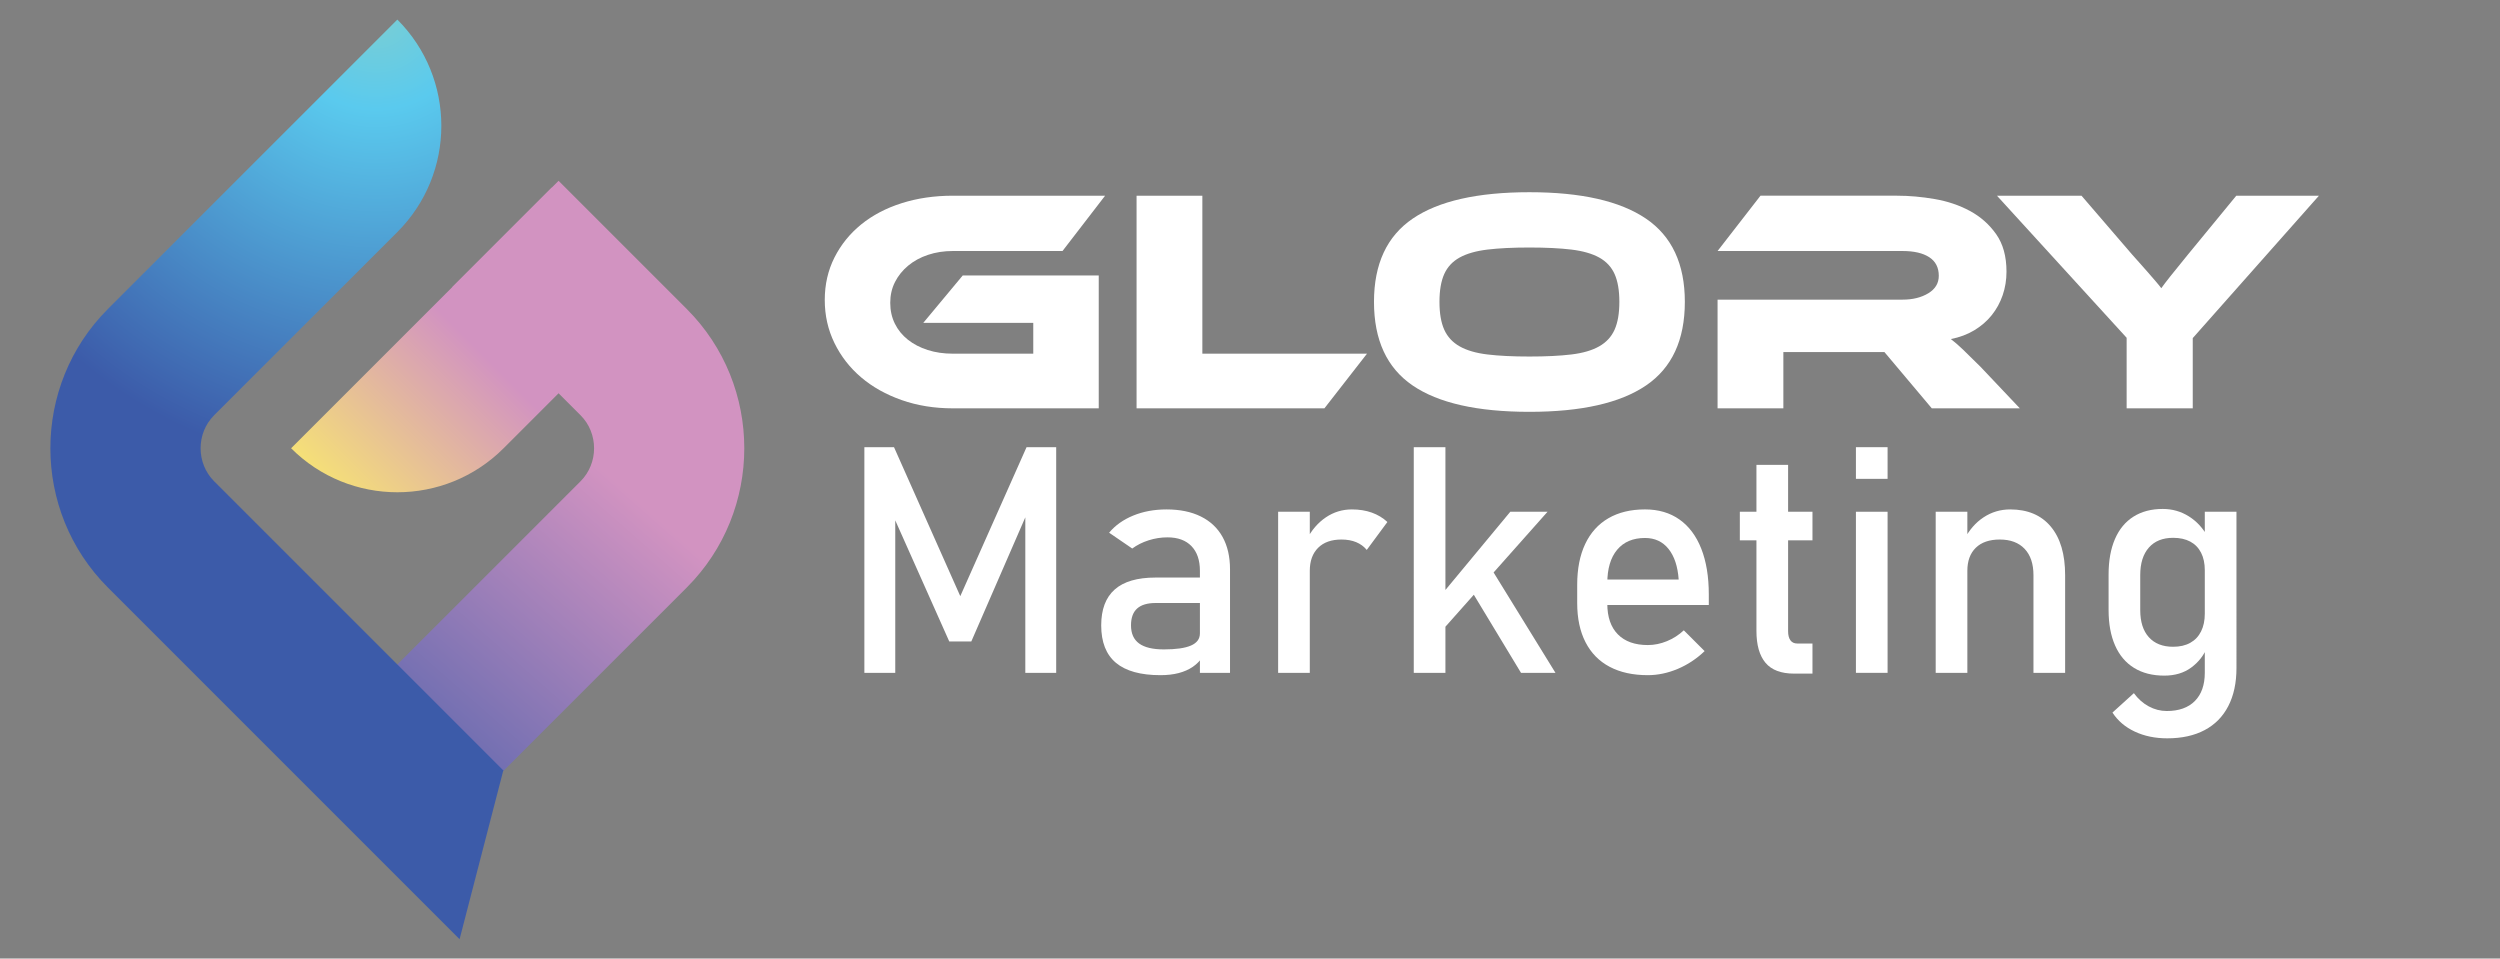 <?xml version="1.0" encoding="UTF-8" standalone="no"?>
<svg
   xmlns:dc="http://purl.org/dc/elements/1.1/"
   xmlns:cc="http://creativecommons.org/ns#"
   xmlns:rdf="http://www.w3.org/1999/02/22-rdf-syntax-ns#"
   xmlns:svg="http://www.w3.org/2000/svg"
   xmlns="http://www.w3.org/2000/svg"
   xmlns:sodipodi="http://sodipodi.sourceforge.net/DTD/sodipodi-0.dtd"
   xmlns:inkscape="http://www.inkscape.org/namespaces/inkscape"
   version="1.1"
   id="svg2"
   xml:space="preserve"
   width="380"
   height="145.695"
   viewBox="0 0 380 145.695"
   sodipodi:docname="logo.ai"><rect x="0" y="0" width="380" height="145.695" fill="#808080" stroke="none"/><defs
     id="defs6"><linearGradient
       x1="0"
       y1="0"
       x2="1"
       y2="0"
       gradientUnits="userSpaceOnUse"
       gradientTransform="matrix(-19.946,-19.947,19.947,-19.946,55.598,68.475)"
       spreadMethod="pad"
       id="linearGradient28"><stop
         style="stop-opacity:1;stop-color:#d293c1"
         offset="0"
         id="stop24" /><stop
         style="stop-opacity:1;stop-color:#fdf167"
         offset="1"
         id="stop26" /></linearGradient><linearGradient
       x1="0"
       y1="0"
       x2="1"
       y2="0"
       gradientUnits="userSpaceOnUse"
       gradientTransform="matrix(34.691,39.321,-39.321,34.691,30.089,19.896)"
       spreadMethod="pad"
       id="linearGradient48"><stop
         style="stop-opacity:1;stop-color:#3c5ba9"
         offset="0"
         id="stop44" /><stop
         style="stop-opacity:1;stop-color:#d293c1"
         offset="1"
         id="stop46" /></linearGradient><radialGradient
       fx="0"
       fy="0"
       cx="0"
       cy="0"
       r="1"
       gradientUnits="userSpaceOnUse"
       gradientTransform="matrix(52.433,0,0,52.433,42.952,108.117)"
       spreadMethod="pad"
       id="radialGradient70"><stop
         style="stop-opacity:1;stop-color:#7bced3"
         offset="0"
         id="stop64" /><stop
         style="stop-opacity:1;stop-color:#5acaee"
         offset="0.212"
         id="stop66" /><stop
         style="stop-opacity:1;stop-color:#3c5ba9"
         offset="1"
         id="stop68" /></radialGradient><clipPath
       clipPathUnits="userSpaceOnUse"
       id="clipPath80"><path
         d="M 0,109.271 H 285 V 0 H 0 Z"
         id="path78" /></clipPath><clipPath
       clipPathUnits="userSpaceOnUse"
       id="clipPath88"><path
         d="M 14.299,107.068 H 57.423 V 5.997 H 14.299 Z"
         id="path86" /></clipPath><clipPath
       clipPathUnits="userSpaceOnUse"
       id="clipPath92"><path
         d="m 12.946,107.068 h 44.477 V 5.998 h -44.477 z"
         id="path90" /></clipPath><clipPath
       clipPathUnits="userSpaceOnUse"
       id="clipPath96"><path
         d="M 14.11,107.257 H 57.612 V 5.809 H 14.11 Z"
         id="path94" /></clipPath><clipPath
       clipPathUnits="userSpaceOnUse"
       id="clipPath100"><path
         d="M 14.11,107.257 H 57.612 V 5.809 H 14.11 Z"
         id="path98" /></clipPath><clipPath
       clipPathUnits="userSpaceOnUse"
       id="clipPath104"><path
         d="M 14.11,107.257 H 57.612 V 5.809 H 14.11 Z"
         id="path102" /></clipPath><clipPath
       clipPathUnits="userSpaceOnUse"
       id="clipPath108"><path
         d="M 14.11,107.257 H 57.612 V 5.809 H 14.11 Z"
         id="path106" /></clipPath><clipPath
       clipPathUnits="userSpaceOnUse"
       id="clipPath112"><path
         d="M -23465.7,24307.4 H 9300.25 V -8458.57 H -23465.7 Z"
         id="path110" /></clipPath><clipPath
       clipPathUnits="userSpaceOnUse"
       id="clipPath116"><path
         d="M -23465.7,24307.4 H 9300.25 V -8458.57 H -23465.7 Z"
         id="path114" /></clipPath><mask
       maskUnits="userSpaceOnUse"
       x="0"
       y="0"
       width="1"
       height="1"
       id="mask118"><g
         id="g130"><g
           clip-path="url(#clipPath112)"
           id="g128"><g
             id="g126"><g
               id="g120" /><g
               id="g124"><g
                 clip-path="url(#clipPath116)"
                 id="g122" /></g></g></g></g></mask><linearGradient
       x1="0"
       y1="0"
       x2="1"
       y2="0"
       gradientUnits="userSpaceOnUse"
       gradientTransform="matrix(0,195.217,-195.217,0,35.861,-91.569)"
       spreadMethod="pad"
       id="linearGradient136"><stop
         style="stop-opacity:1;stop-color:#ffffff"
         offset="0"
         id="stop132" /><stop
         style="stop-opacity:1;stop-color:#231f20"
         offset="1"
         id="stop134" /></linearGradient><mask
       maskUnits="userSpaceOnUse"
       x="0"
       y="0"
       width="1"
       height="1"
       id="mask138"><g
         id="g164"><g
           clip-path="url(#clipPath100)"
           id="g162"><g
             id="g160"><g
               id="g140" /><g
               id="g158"><g
                 clip-path="url(#clipPath104)"
                 id="g156"><g
                   id="g154"><g
                     clip-path="url(#clipPath108)"
                     id="g152"><g
                       id="g150"><g
                         id="g142" /><g
                         mask="url(#mask118)"
                         id="g148"><g
                           id="g146"><path
                             d="M 14.11,107.257 H 57.612 V 5.809 H 14.11 Z"
                             style="fill:url(#linearGradient136);stroke:none"
                             id="path144" /></g></g></g></g></g></g></g></g></g></g></mask><linearGradient
       x1="0"
       y1="0"
       x2="1"
       y2="0"
       gradientUnits="userSpaceOnUse"
       gradientTransform="matrix(0,195.217,-195.217,0,35.861,-91.569)"
       spreadMethod="pad"
       id="linearGradient170"><stop
         style="stop-opacity:1;stop-color:#ffffff"
         offset="0"
         id="stop166" /><stop
         style="stop-opacity:1;stop-color:#ffffff"
         offset="1"
         id="stop168" /></linearGradient><mask
       maskUnits="userSpaceOnUse"
       x="0"
       y="0"
       width="1"
       height="1"
       id="mask172"><g
         id="g200"><g
           clip-path="url(#clipPath88)"
           id="g198"><path
             d="M 12.946,107.068 H 57.423 V 5.998 H 12.946 Z"
             style="fill:#000000;fill-opacity:1;fill-rule:nonzero;stroke:none"
             id="path174" /><g
             id="g196"><g
               id="g176" /><g
               id="g194"><g
                 clip-path="url(#clipPath92)"
                 id="g192"><g
                   id="g190"><g
                     clip-path="url(#clipPath96)"
                     id="g188"><g
                       id="g186"><g
                         id="g178" /><g
                         mask="url(#mask138)"
                         id="g184"><g
                           id="g182"><path
                             d="M 14.11,107.257 H 57.612 V 5.809 H 14.11 Z"
                             style="fill:url(#linearGradient170);stroke:none"
                             id="path180" /></g></g></g></g></g></g></g></g></g></g></mask><clipPath
       clipPathUnits="userSpaceOnUse"
       id="clipPath208"><path
         d="M 14.299,107.068 H 57.423 V 5.997 H 14.299 Z"
         id="path206" /></clipPath><clipPath
       clipPathUnits="userSpaceOnUse"
       id="clipPath224"><path
         d="M 33.194,76.568 H 76.318 V 27.473 H 33.194 Z"
         id="path222" /></clipPath><clipPath
       clipPathUnits="userSpaceOnUse"
       id="clipPath228"><path
         d="M 33.194,76.568 H 77.671 V 27.473 H 33.194 Z"
         id="path226" /></clipPath><clipPath
       clipPathUnits="userSpaceOnUse"
       id="clipPath232"><path
         d="m 33.005,76.756 h 43.5 V 27.284 h -43.5 z"
         id="path230" /></clipPath><clipPath
       clipPathUnits="userSpaceOnUse"
       id="clipPath236"><path
         d="M 33.005,76.756 H 76.506 V 27.284 H 33.005 Z"
         id="path234" /></clipPath><clipPath
       clipPathUnits="userSpaceOnUse"
       id="clipPath240"><path
         d="M 33.005,76.756 H 76.506 V 27.284 H 33.005 Z"
         id="path238" /></clipPath><clipPath
       clipPathUnits="userSpaceOnUse"
       id="clipPath244"><path
         d="m 33.005,76.756 h 43.5 V 27.284 h -43.5 z"
         id="path242" /></clipPath><clipPath
       clipPathUnits="userSpaceOnUse"
       id="clipPath248"><path
         d="M -23465.7,24307.4 H 9300.25 V -8458.57 H -23465.7 Z"
         id="path246" /></clipPath><clipPath
       clipPathUnits="userSpaceOnUse"
       id="clipPath252"><path
         d="M -23465.7,24307.4 H 9300.25 V -8458.57 H -23465.7 Z"
         id="path250" /></clipPath><mask
       maskUnits="userSpaceOnUse"
       x="0"
       y="0"
       width="1"
       height="1"
       id="mask254"><g
         id="g266"><g
           clip-path="url(#clipPath248)"
           id="g264"><g
             id="g262"><g
               id="g256" /><g
               id="g260"><g
                 clip-path="url(#clipPath252)"
                 id="g258" /></g></g></g></g></mask><linearGradient
       x1="0"
       y1="0"
       x2="1"
       y2="0"
       gradientUnits="userSpaceOnUse"
       gradientTransform="matrix(-96.148,55.51,-55.51,-96.148,131.014,7.993)"
       spreadMethod="pad"
       id="linearGradient272"><stop
         style="stop-opacity:1;stop-color:#ffffff"
         offset="0"
         id="stop268" /><stop
         style="stop-opacity:1;stop-color:#231f20"
         offset="1"
         id="stop270" /></linearGradient><mask
       maskUnits="userSpaceOnUse"
       x="0"
       y="0"
       width="1"
       height="1"
       id="mask274"><g
         id="g300"><g
           clip-path="url(#clipPath236)"
           id="g298"><g
             id="g296"><g
               id="g276" /><g
               id="g294"><g
                 clip-path="url(#clipPath240)"
                 id="g292"><g
                   id="g290"><g
                     clip-path="url(#clipPath244)"
                     id="g288"><g
                       id="g286"><g
                         id="g278" /><g
                         mask="url(#mask254)"
                         id="g284"><g
                           id="g282"><path
                             d="m 33.005,76.756 h 43.5 V 27.284 h -43.5 z"
                             style="fill:url(#linearGradient272);stroke:none"
                             id="path280" /></g></g></g></g></g></g></g></g></g></g></mask><linearGradient
       x1="0"
       y1="0"
       x2="1"
       y2="0"
       gradientUnits="userSpaceOnUse"
       gradientTransform="matrix(-96.148,55.51,-55.51,-96.148,131.014,7.993)"
       spreadMethod="pad"
       id="linearGradient306"><stop
         style="stop-opacity:1;stop-color:#ffffff"
         offset="0"
         id="stop302" /><stop
         style="stop-opacity:1;stop-color:#ffffff"
         offset="1"
         id="stop304" /></linearGradient><mask
       maskUnits="userSpaceOnUse"
       x="0"
       y="0"
       width="1"
       height="1"
       id="mask308"><g
         id="g336"><g
           clip-path="url(#clipPath224)"
           id="g334"><path
             d="M 33.194,76.568 H 77.671 V 27.473 H 33.194 Z"
             style="fill:#000000;fill-opacity:1;fill-rule:nonzero;stroke:none"
             id="path310" /><g
             id="g332"><g
               id="g312" /><g
               id="g330"><g
                 clip-path="url(#clipPath228)"
                 id="g328"><g
                   id="g326"><g
                     clip-path="url(#clipPath232)"
                     id="g324"><g
                       id="g322"><g
                         id="g314" /><g
                         mask="url(#mask274)"
                         id="g320"><g
                           id="g318"><path
                             d="m 33.005,76.756 h 43.5 V 27.284 h -43.5 z"
                             style="fill:url(#linearGradient306);stroke:none"
                             id="path316" /></g></g></g></g></g></g></g></g></g></g></mask><clipPath
       clipPathUnits="userSpaceOnUse"
       id="clipPath344"><path
         d="M 33.194,76.568 H 76.318 V 27.473 H 33.194 Z"
         id="path342" /></clipPath><clipPath
       clipPathUnits="userSpaceOnUse"
       id="clipPath360"><path
         d="M 45.309,36.236 H 70.58 V 21.415 H 45.309 Z"
         id="path358" /></clipPath><clipPath
       clipPathUnits="userSpaceOnUse"
       id="clipPath364"><path
         d="M 45.309,36.235 H 70.58 V 21.415 H 45.309 Z"
         id="path362" /></clipPath><clipPath
       clipPathUnits="userSpaceOnUse"
       id="clipPath368"><path
         d="M 45.12,36.424 H 70.768 V 21.226 H 45.12 Z"
         id="path366" /></clipPath><clipPath
       clipPathUnits="userSpaceOnUse"
       id="clipPath372"><path
         d="M 45.12,36.424 H 70.769 V 21.226 H 45.12 Z"
         id="path370" /></clipPath><clipPath
       clipPathUnits="userSpaceOnUse"
       id="clipPath376"><path
         d="M 45.12,36.424 H 70.769 V 21.226 H 45.12 Z"
         id="path374" /></clipPath><clipPath
       clipPathUnits="userSpaceOnUse"
       id="clipPath380"><path
         d="M 45.12,36.424 H 70.768 V 21.226 H 45.12 Z"
         id="path378" /></clipPath><clipPath
       clipPathUnits="userSpaceOnUse"
       id="clipPath384"><path
         d="M -23465.7,24307.4 H 9300.25 V -8458.57 H -23465.7 Z"
         id="path382" /></clipPath><clipPath
       clipPathUnits="userSpaceOnUse"
       id="clipPath388"><path
         d="M -23465.7,24307.4 H 9300.25 V -8458.57 H -23465.7 Z"
         id="path386" /></clipPath><mask
       maskUnits="userSpaceOnUse"
       x="0"
       y="0"
       width="1"
       height="1"
       id="mask390"><g
         id="g402"><g
           clip-path="url(#clipPath384)"
           id="g400"><g
             id="g398"><g
               id="g392" /><g
               id="g396"><g
                 clip-path="url(#clipPath388)"
                 id="g394" /></g></g></g></g></mask><linearGradient
       x1="0"
       y1="0"
       x2="1"
       y2="0"
       gradientUnits="userSpaceOnUse"
       gradientTransform="matrix(20.7,20.7,-20.7,20.7,41.864,12.745)"
       spreadMethod="pad"
       id="linearGradient408"><stop
         style="stop-opacity:1;stop-color:#ffffff"
         offset="0"
         id="stop404" /><stop
         style="stop-opacity:1;stop-color:#231f20"
         offset="1"
         id="stop406" /></linearGradient><mask
       maskUnits="userSpaceOnUse"
       x="0"
       y="0"
       width="1"
       height="1"
       id="mask410"><g
         id="g436"><g
           clip-path="url(#clipPath372)"
           id="g434"><g
             id="g432"><g
               id="g412" /><g
               id="g430"><g
                 clip-path="url(#clipPath376)"
                 id="g428"><g
                   id="g426"><g
                     clip-path="url(#clipPath380)"
                     id="g424"><g
                       id="g422"><g
                         id="g414" /><g
                         mask="url(#mask390)"
                         id="g420"><g
                           id="g418"><path
                             d="M 45.12,36.424 H 70.768 V 21.226 H 45.12 Z"
                             style="fill:url(#linearGradient408);stroke:none"
                             id="path416" /></g></g></g></g></g></g></g></g></g></g></mask><linearGradient
       x1="0"
       y1="0"
       x2="1"
       y2="0"
       gradientUnits="userSpaceOnUse"
       gradientTransform="matrix(20.7,20.7,-20.7,20.7,41.864,12.745)"
       spreadMethod="pad"
       id="linearGradient442"><stop
         style="stop-opacity:1;stop-color:#ffffff"
         offset="0"
         id="stop438" /><stop
         style="stop-opacity:1;stop-color:#ffffff"
         offset="1"
         id="stop440" /></linearGradient><mask
       maskUnits="userSpaceOnUse"
       x="0"
       y="0"
       width="1"
       height="1"
       id="mask444"><g
         id="g472"><g
           clip-path="url(#clipPath360)"
           id="g470"><path
             d="M 45.309,36.235 H 70.58 V 21.414 H 45.309 Z"
             style="fill:#000000;fill-opacity:1;fill-rule:nonzero;stroke:none"
             id="path446" /><g
             id="g468"><g
               id="g448" /><g
               id="g466"><g
                 clip-path="url(#clipPath364)"
                 id="g464"><g
                   id="g462"><g
                     clip-path="url(#clipPath368)"
                     id="g460"><g
                       id="g458"><g
                         id="g450" /><g
                         mask="url(#mask410)"
                         id="g456"><g
                           id="g454"><path
                             d="M 45.12,36.424 H 70.768 V 21.226 H 45.12 Z"
                             style="fill:url(#linearGradient442);stroke:none"
                             id="path452" /></g></g></g></g></g></g></g></g></g></g></mask><clipPath
       clipPathUnits="userSpaceOnUse"
       id="clipPath480"><path
         d="M 45.309,36.236 H 70.58 V 21.415 H 45.309 Z"
         id="path478" /></clipPath></defs><sodipodi:namedview
     pagecolor="#ffffff"
     bordercolor="#666666"
     borderopacity="1"
     objecttolerance="10"
     gridtolerance="10"
     guidetolerance="10"
     inkscape:pageopacity="0"
     inkscape:pageshadow="2"
     inkscape:window-width="640"
     inkscape:window-height="480"
     id="namedview4" /><g
     id="g10"
     inkscape:groupmode="layer"
     inkscape:label="logo"
     transform="matrix(1.333,0,0,-1.333,0,145.695)"><g
       id="g12"><g
         id="g14"><g
           id="g20"><g
             id="g22"><path
               d="m 33.194,58.184 c 6.69,-6.69 17.538,-6.69 24.23,0 v 0 l 17.608,17.61 -12.115,12.114 z"
               style="fill:url(#linearGradient28);stroke:none"
               id="path30" /></g></g></g></g><g
       id="g32"><g
         id="g34"><g
           id="g40"><g
             id="g42"><path
               d="M 51.579,76.569 66.202,61.945 c 2.054,-2.053 2.054,-5.468 0,-7.522 v 0 l -20.893,-20.894 4.25,-10.776 7.865,-1.338 20.891,20.893 c 8.741,8.741 8.741,23.011 0,31.752 v 0 L 63.692,88.682 Z"
               style="fill:url(#linearGradient48);stroke:none"
               id="path50" /></g></g></g></g><g
       id="g52"><g
         id="g54"><g
           id="g60"><g
             id="g62"><path
               d="M 12.3,74.06 C 3.56,65.319 3.56,51.049 12.3,42.308 v 0 L 52.406,2.203 57.37,21.363 57.424,21.415 45.309,33.529 24.415,54.423 c -2.054,2.054 -2.054,5.469 0,7.522 v 0 l 20.894,20.894 c 6.689,6.691 6.689,17.538 0,24.229 v 0 z"
               style="fill:url(#radialGradient70);stroke:none"
               id="path72" /></g></g></g></g><g
       id="g74"><g
         id="g76"
         clip-path="url(#clipPath80)"><g
           id="g82"><g
             id="g84" /><g
             id="g202"
             mask="url(#mask172)"><g
               id="g204" /><g
               id="g216"><g
                 clip-path="url(#clipPath208)"
                 id="g214"><g
                   transform="translate(45.309,33.529)"
                   id="g212"><path
                     d="m 0,0 -11.578,11.578 -9.316,9.316 c -2.041,2.041 -2.068,5.362 -0.083,7.437 0.027,0.029 0.055,0.058 0.083,0.085 L 0,49.309 c 2.206,2.208 3.685,4.866 4.436,7.678 C 5.962,62.703 4.483,69.053 0,73.539 3.346,70.193 3.346,64.77 0,61.424 l -26.95,-26.95 c -5.412,-5.412 -5.412,-14.226 0,-19.637 l 18.358,-18.36 0.026,-0.026 12.319,-12.317 c 2.702,-2.67 4.375,-6.377 4.375,-10.475 0,-0.401 -0.016,-0.798 -0.048,-1.191 l 3.982,15.366 0.053,0.051 -6.058,6.058 z"
                     style="fill:#2c479d;fill-opacity:1;fill-rule:nonzero;stroke:none"
                     id="path210" /></g></g></g></g></g><g
           id="g218"><g
             id="g220" /><g
             id="g338"
             mask="url(#mask308)"><g
               id="g340" /><g
               id="g352"><g
                 clip-path="url(#clipPath344)"
                 id="g350"><g
                   transform="translate(40.871,53.748)"
                   id="g348"><path
                     d="m 0,0 c 5.716,-1.526 12.067,-0.048 16.552,4.436 l 6.269,6.271 2.51,-2.51 C 25.356,8.171 25.384,8.144 25.409,8.117 27.374,6.068 27.374,2.804 25.411,0.756 25.384,0.729 25.358,0.702 25.331,0.675 l -20.894,-20.894 6.057,-6.056 20.894,20.893 c 5.412,5.411 5.412,14.225 0,19.637 L 28.879,16.763 22.821,22.82 16.765,16.763 4.437,4.436 C 1.092,1.09 -4.332,1.09 -7.677,4.436 -5.472,2.23 -2.812,0.75 0,0"
                     style="fill:#7b4fa0;fill-opacity:1;fill-rule:nonzero;stroke:none"
                     id="path346" /></g></g></g></g></g><g
           id="g354"><g
             id="g356" /><g
             id="g474"
             mask="url(#mask444)"><g
               id="g476" /><g
               id="g488"><g
                 clip-path="url(#clipPath480)"
                 id="g486"><g
                   transform="translate(55.016,31.122)"
                   id="g484"><path
                     d="M 0,0 C -2.809,0.989 -5.235,2.786 -7.001,5.113 L -9.708,2.407 -3.651,-3.649 2.407,-9.708 15.564,3.451 C 12.845,0.788 9.121,-0.854 5.014,-0.854 3.256,-0.854 1.568,-0.553 0,0"
                     style="fill:#5f3795;fill-opacity:1;fill-rule:nonzero;stroke:none"
                     id="path482" /></g></g></g></g></g><g
           id="g490"
           transform="translate(109.776,77.885)"><path
             d="M 0,0 H 15.512 V -15.149 H -1.124 c -2.102,0 -4.047,0.314 -5.834,0.942 -1.789,0.628 -3.329,1.492 -4.622,2.591 -1.292,1.099 -2.307,2.404 -3.044,3.914 -0.737,1.51 -1.105,3.147 -1.105,4.911 0,1.764 0.368,3.376 1.105,4.839 0.737,1.461 1.752,2.718 3.044,3.769 1.293,1.051 2.833,1.86 4.622,2.428 1.787,0.568 3.732,0.852 5.834,0.852 H 16.237 L 11.38,2.791 H -1.124 C -2.138,2.791 -3.081,2.646 -3.95,2.356 -4.82,2.066 -5.576,1.655 -6.215,1.124 -6.856,0.592 -7.357,-0.03 -7.72,-0.743 c -0.362,-0.713 -0.543,-1.504 -0.543,-2.374 0,-0.87 0.175,-1.661 0.525,-2.374 0.35,-0.713 0.846,-1.322 1.486,-1.83 0.64,-0.507 1.396,-0.9 2.265,-1.178 0.87,-0.278 1.824,-0.417 2.863,-0.417 h 9.17 V -5.4 h -12.54 z"
             style="fill:#ffffff;fill-opacity:1;fill-rule:nonzero;stroke:none"
             id="path492" /></g><g
           id="g494"
           transform="translate(155.877,68.97)"><path
             d="m 0,0 -4.857,-6.234 h -21.419 v 24.247 h 7.502 V 0 Z"
             style="fill:#ffffff;fill-opacity:1;fill-rule:nonzero;stroke:none"
             id="path496" /></g><g
           id="g498"
           transform="translate(174.397,68.644)"><path
             d="M 0,0 C 1.884,0 3.479,0.078 4.784,0.235 6.089,0.392 7.146,0.7 7.955,1.16 c 0.809,0.458 1.396,1.092 1.758,1.903 0.362,0.809 0.543,1.866 0.543,3.17 0,1.306 -0.181,2.362 -0.543,3.172 -0.362,0.809 -0.949,1.437 -1.758,1.885 -0.809,0.446 -1.866,0.748 -3.171,0.906 -1.305,0.157 -2.9,0.235 -4.784,0.235 -1.885,0 -3.479,-0.078 -4.784,-0.235 -1.305,-0.158 -2.362,-0.46 -3.172,-0.906 -0.809,-0.448 -1.395,-1.076 -1.757,-1.885 -0.363,-0.81 -0.544,-1.866 -0.544,-3.172 0,-1.304 0.181,-2.361 0.544,-3.17 C -9.351,2.252 -8.765,1.618 -7.956,1.16 -7.146,0.7 -6.089,0.392 -4.784,0.235 -3.479,0.078 -1.885,0 0,0 m 0,18.737 c 5.895,0 10.323,-1.003 13.283,-3.008 2.959,-2.005 4.44,-5.17 4.44,-9.496 0,-4.349 -1.474,-7.526 -4.422,-9.531 C 10.353,-5.304 5.919,-6.306 0,-6.306 c -5.944,0 -10.384,1.002 -13.319,3.008 -2.936,2.005 -4.404,5.182 -4.404,9.531 0,4.326 1.473,7.491 4.422,9.496 2.947,2.005 7.381,3.008 13.301,3.008"
             style="fill:#ffffff;fill-opacity:1;fill-rule:nonzero;stroke:none"
             id="path500" /></g><g
           id="g502"
           transform="translate(230.319,62.736)"><path
             d="m 0,0 h -10.039 l -5.4,6.415 H -26.965 V 0 h -7.502 v 12.395 h 21.093 c 1.16,0 2.139,0.241 2.936,0.725 0.797,0.483 1.196,1.147 1.196,1.993 0,0.943 -0.362,1.649 -1.087,2.12 -0.725,0.472 -1.74,0.707 -3.045,0.707 h -21.093 l 4.893,6.307 h 15.584 c 1.378,0 2.803,-0.127 4.277,-0.381 1.473,-0.254 2.815,-0.707 4.023,-1.359 1.208,-0.653 2.205,-1.535 2.99,-2.646 0.785,-1.111 1.178,-2.537 1.178,-4.277 0,-0.942 -0.145,-1.836 -0.435,-2.682 -0.29,-0.845 -0.707,-1.607 -1.251,-2.283 C -3.751,9.942 -4.416,9.369 -5.201,8.897 -5.986,8.426 -6.874,8.094 -7.865,7.901 -7.454,7.586 -6.995,7.188 -6.487,6.705 -5.98,6.221 -5.304,5.557 -4.458,4.711 Z"
             style="fill:#ffffff;fill-opacity:1;fill-rule:nonzero;stroke:none"
             id="path504" /></g><g
           id="g506"
           transform="translate(264.424,86.983)"><path
             d="m 0,0 -14.388,-16.237 v -8.01 h -7.539 v 8.046 L -36.714,0 h 9.641 l 5.799,-6.741 c 0.192,-0.217 0.446,-0.502 0.761,-0.852 0.313,-0.35 0.639,-0.719 0.978,-1.105 0.338,-0.387 0.653,-0.75 0.942,-1.088 0.29,-0.339 0.495,-0.592 0.616,-0.761 0.242,0.339 0.592,0.797 1.052,1.378 0.458,0.579 1.123,1.4 1.993,2.464 L -9.423,0 Z"
             style="fill:#ffffff;fill-opacity:1;fill-rule:nonzero;stroke:none"
             id="path508" /></g><g
           id="g510"
           transform="translate(117.056,58.307)"><path
             d="M 0,0 H 3.38 V -25.731 H -0.141 V -6.459 L 0.036,-7.592 -6.3,-22.156 h -2.513 l -6.335,14.21 0.177,1.487 v -19.272 h -3.522 V 0 h 3.38 l 7.557,-16.989 z"
             style="fill:#ffffff;fill-opacity:1;fill-rule:nonzero;stroke:none"
             id="path512" /></g><g
           id="g514"
           transform="translate(136.824,44.22)"><path
             d="m 0,0 c 0,1.203 -0.321,2.138 -0.964,2.805 -0.643,0.666 -1.555,1 -2.735,1 -0.731,0 -1.448,-0.113 -2.15,-0.337 C -6.551,3.244 -7.173,2.932 -7.716,2.531 l -2.637,1.804 c 0.696,0.838 1.614,1.49 2.752,1.956 1.139,0.466 2.404,0.699 3.796,0.699 1.522,0 2.826,-0.268 3.911,-0.805 C 1.191,5.648 2.018,4.869 2.584,3.849 3.15,2.828 3.433,1.599 3.433,0.159 V -11.645 H 0 Z m -9.574,-10.503 c -1.121,0.938 -1.681,2.362 -1.681,4.274 0,1.816 0.513,3.179 1.54,4.087 1.026,0.909 2.577,1.363 4.654,1.363 h 5.22 l 0.248,-2.902 h -5.45 c -0.944,0 -1.649,-0.21 -2.115,-0.628 -0.467,-0.419 -0.699,-1.059 -0.699,-1.92 0,-0.933 0.31,-1.623 0.929,-2.071 0.619,-0.449 1.56,-0.672 2.823,-0.672 1.38,0 2.409,0.147 3.087,0.442 C -0.339,-8.235 0,-7.775 0,-7.149 l 0.372,-2.584 c -0.319,-0.496 -0.711,-0.903 -1.177,-1.222 -0.466,-0.318 -1.006,-0.557 -1.619,-0.716 -0.614,-0.16 -1.304,-0.239 -2.071,-0.239 -2.265,0 -3.958,0.469 -5.079,1.407"
             style="fill:#ffffff;fill-opacity:1;fill-rule:nonzero;stroke:none"
             id="path516" /></g><g
           id="g518"
           transform="translate(154.645,47.476)"><path
             d="m 0,0 c -0.484,0.201 -1.044,0.301 -1.681,0.301 -1.145,0 -2.032,-0.316 -2.664,-0.947 -0.631,-0.631 -0.947,-1.507 -0.947,-2.627 l -0.371,3.539 c 0.566,1.097 1.298,1.949 2.194,2.557 0.897,0.607 1.888,0.911 2.973,0.911 C 0.342,3.734 1.1,3.613 1.778,3.372 2.457,3.129 3.05,2.772 3.557,2.301 L 1.204,-0.885 C 0.885,-0.495 0.483,-0.201 0,0 m -8.901,3.469 h 3.61 V -14.9 h -3.61 z"
             style="fill:#ffffff;fill-opacity:1;fill-rule:nonzero;stroke:none"
             id="path520" /></g><g
           id="g522"
           transform="translate(167.032,43.176)"><path
             d="M 0,0 2.318,2.407 10.335,-10.6 H 6.406 Z M -4.265,-3.627 5.185,7.769 H 9.432 L -4.495,-7.91 Z m -1.557,18.758 h 3.61 V -10.6 h -3.61 z"
             style="fill:#ffffff;fill-opacity:1;fill-rule:nonzero;stroke:none"
             id="path524" /></g><g
           id="g526"
           transform="translate(183.543,33.266)"><path
             d="m 0,0 c -1.203,0.637 -2.121,1.572 -2.751,2.805 -0.632,1.233 -0.947,2.722 -0.947,4.468 v 2.071 c 0,1.817 0.303,3.368 0.911,4.655 0.607,1.285 1.489,2.265 2.645,2.937 1.157,0.672 2.549,1.009 4.177,1.009 1.533,0 2.843,-0.384 3.929,-1.151 1.085,-0.767 1.914,-1.876 2.486,-3.327 0.572,-1.451 0.859,-3.191 0.859,-5.22 V 7.043 H -1.079 V 9.946 H 7.875 C 7.769,11.444 7.382,12.609 6.716,13.441 6.049,14.272 5.156,14.688 4.035,14.688 2.667,14.688 1.607,14.24 0.858,13.344 0.109,12.447 -0.265,11.178 -0.265,9.539 V 7.203 c 0,-1.522 0.401,-2.69 1.203,-3.504 0.802,-0.814 1.94,-1.221 3.416,-1.221 0.731,0 1.457,0.147 2.176,0.442 0.72,0.295 1.363,0.708 1.929,1.239 L 10.831,1.788 C 9.922,0.915 8.901,0.239 7.769,-0.239 6.636,-0.716 5.498,-0.956 4.354,-0.956 2.655,-0.956 1.204,-0.637 0,0"
             style="fill:#ffffff;fill-opacity:1;fill-rule:nonzero;stroke:none"
             id="path528" /></g><g
           id="g530"
           transform="translate(201.32,33.717)"><path
             d="M 0,0 C -0.69,0.82 -1.036,2.032 -1.036,3.637 V 22.572 H 2.575 V 3.601 C 2.575,3.153 2.663,2.808 2.84,2.566 3.017,2.324 3.276,2.203 3.619,2.203 H 5.353 V -1.23 H 3.265 C 1.778,-1.23 0.69,-0.82 0,0 m -2.929,17.228 h 8.282 v -3.256 h -8.282 z"
             style="fill:#ffffff;fill-opacity:1;fill-rule:nonzero;stroke:none"
             id="path532" /></g><path
           d="m 211.628,50.945 h 3.61 V 32.576 h -3.61 z m 0,7.362 h 3.61 v -3.61 h -3.61 z"
           style="fill:#ffffff;fill-opacity:1;fill-rule:nonzero;stroke:none"
           id="path534" /><g
           id="g536"
           transform="translate(231.873,43.707)"><path
             d="M 0,0 C 0,1.297 -0.336,2.3 -1.009,3.008 -1.681,3.716 -2.625,4.07 -3.84,4.07 -5.02,4.07 -5.932,3.757 -6.574,3.132 -7.218,2.507 -7.539,1.628 -7.539,0.496 l -0.372,3.539 c 0.567,1.109 1.307,1.964 2.222,2.566 0.914,0.602 1.925,0.902 3.034,0.902 1.994,0 3.537,-0.652 4.628,-1.955 C 3.064,4.244 3.61,2.4 3.61,0.018 V -11.131 H 0 Z m -11.149,7.238 h 3.61 v -18.369 h -3.61 z"
             style="fill:#ffffff;fill-opacity:1;fill-rule:nonzero;stroke:none"
             id="path538" /></g><g
           id="g540"
           transform="translate(243.42,25.878)"><path
             d="M 0,0 C -1.091,0.513 -1.937,1.236 -2.539,2.168 L -0.097,4.38 C 0.375,3.731 0.938,3.229 1.593,2.876 2.248,2.522 2.935,2.345 3.655,2.345 c 1.38,0 2.448,0.38 3.203,1.141 0.755,0.761 1.132,1.838 1.132,3.23 v 18.351 h 3.611 V 7.247 c 0,-1.687 -0.31,-3.132 -0.93,-4.336 C 10.052,1.708 9.152,0.793 7.973,0.168 6.793,-0.457 5.371,-0.77 3.708,-0.77 2.327,-0.77 1.091,-0.513 0,0 m -0.07,7.256 c -0.951,0.584 -1.673,1.436 -2.168,2.557 -0.496,1.121 -0.743,2.465 -0.743,4.035 V 17.9 c 0,1.581 0.241,2.932 0.725,4.053 0.484,1.121 1.188,1.973 2.115,2.557 0.926,0.584 2.037,0.876 3.335,0.876 1.086,0 2.08,-0.283 2.982,-0.849 0.903,-0.567 1.631,-1.363 2.186,-2.39 L 7.99,18.396 c 0,0.778 -0.141,1.445 -0.425,2 C 7.282,20.95 6.873,21.372 6.335,21.661 5.799,21.95 5.147,22.094 4.38,22.094 3.188,22.094 2.266,21.723 1.611,20.979 0.956,20.236 0.628,19.192 0.628,17.847 v -3.999 c 0,-1.334 0.328,-2.363 0.983,-3.088 0.655,-0.726 1.577,-1.089 2.769,-1.089 0.767,0 1.419,0.151 1.955,0.452 0.538,0.3 0.947,0.734 1.23,1.3 0.284,0.567 0.425,1.245 0.425,2.035 L 8.238,9.583 C 7.872,8.674 7.273,7.913 6.442,7.3 5.61,6.687 4.586,6.38 3.372,6.38 2.026,6.38 0.879,6.672 -0.07,7.256"
             style="fill:#ffffff;fill-opacity:1;fill-rule:nonzero;stroke:none"
             id="path542" /></g></g></g></g></svg>

